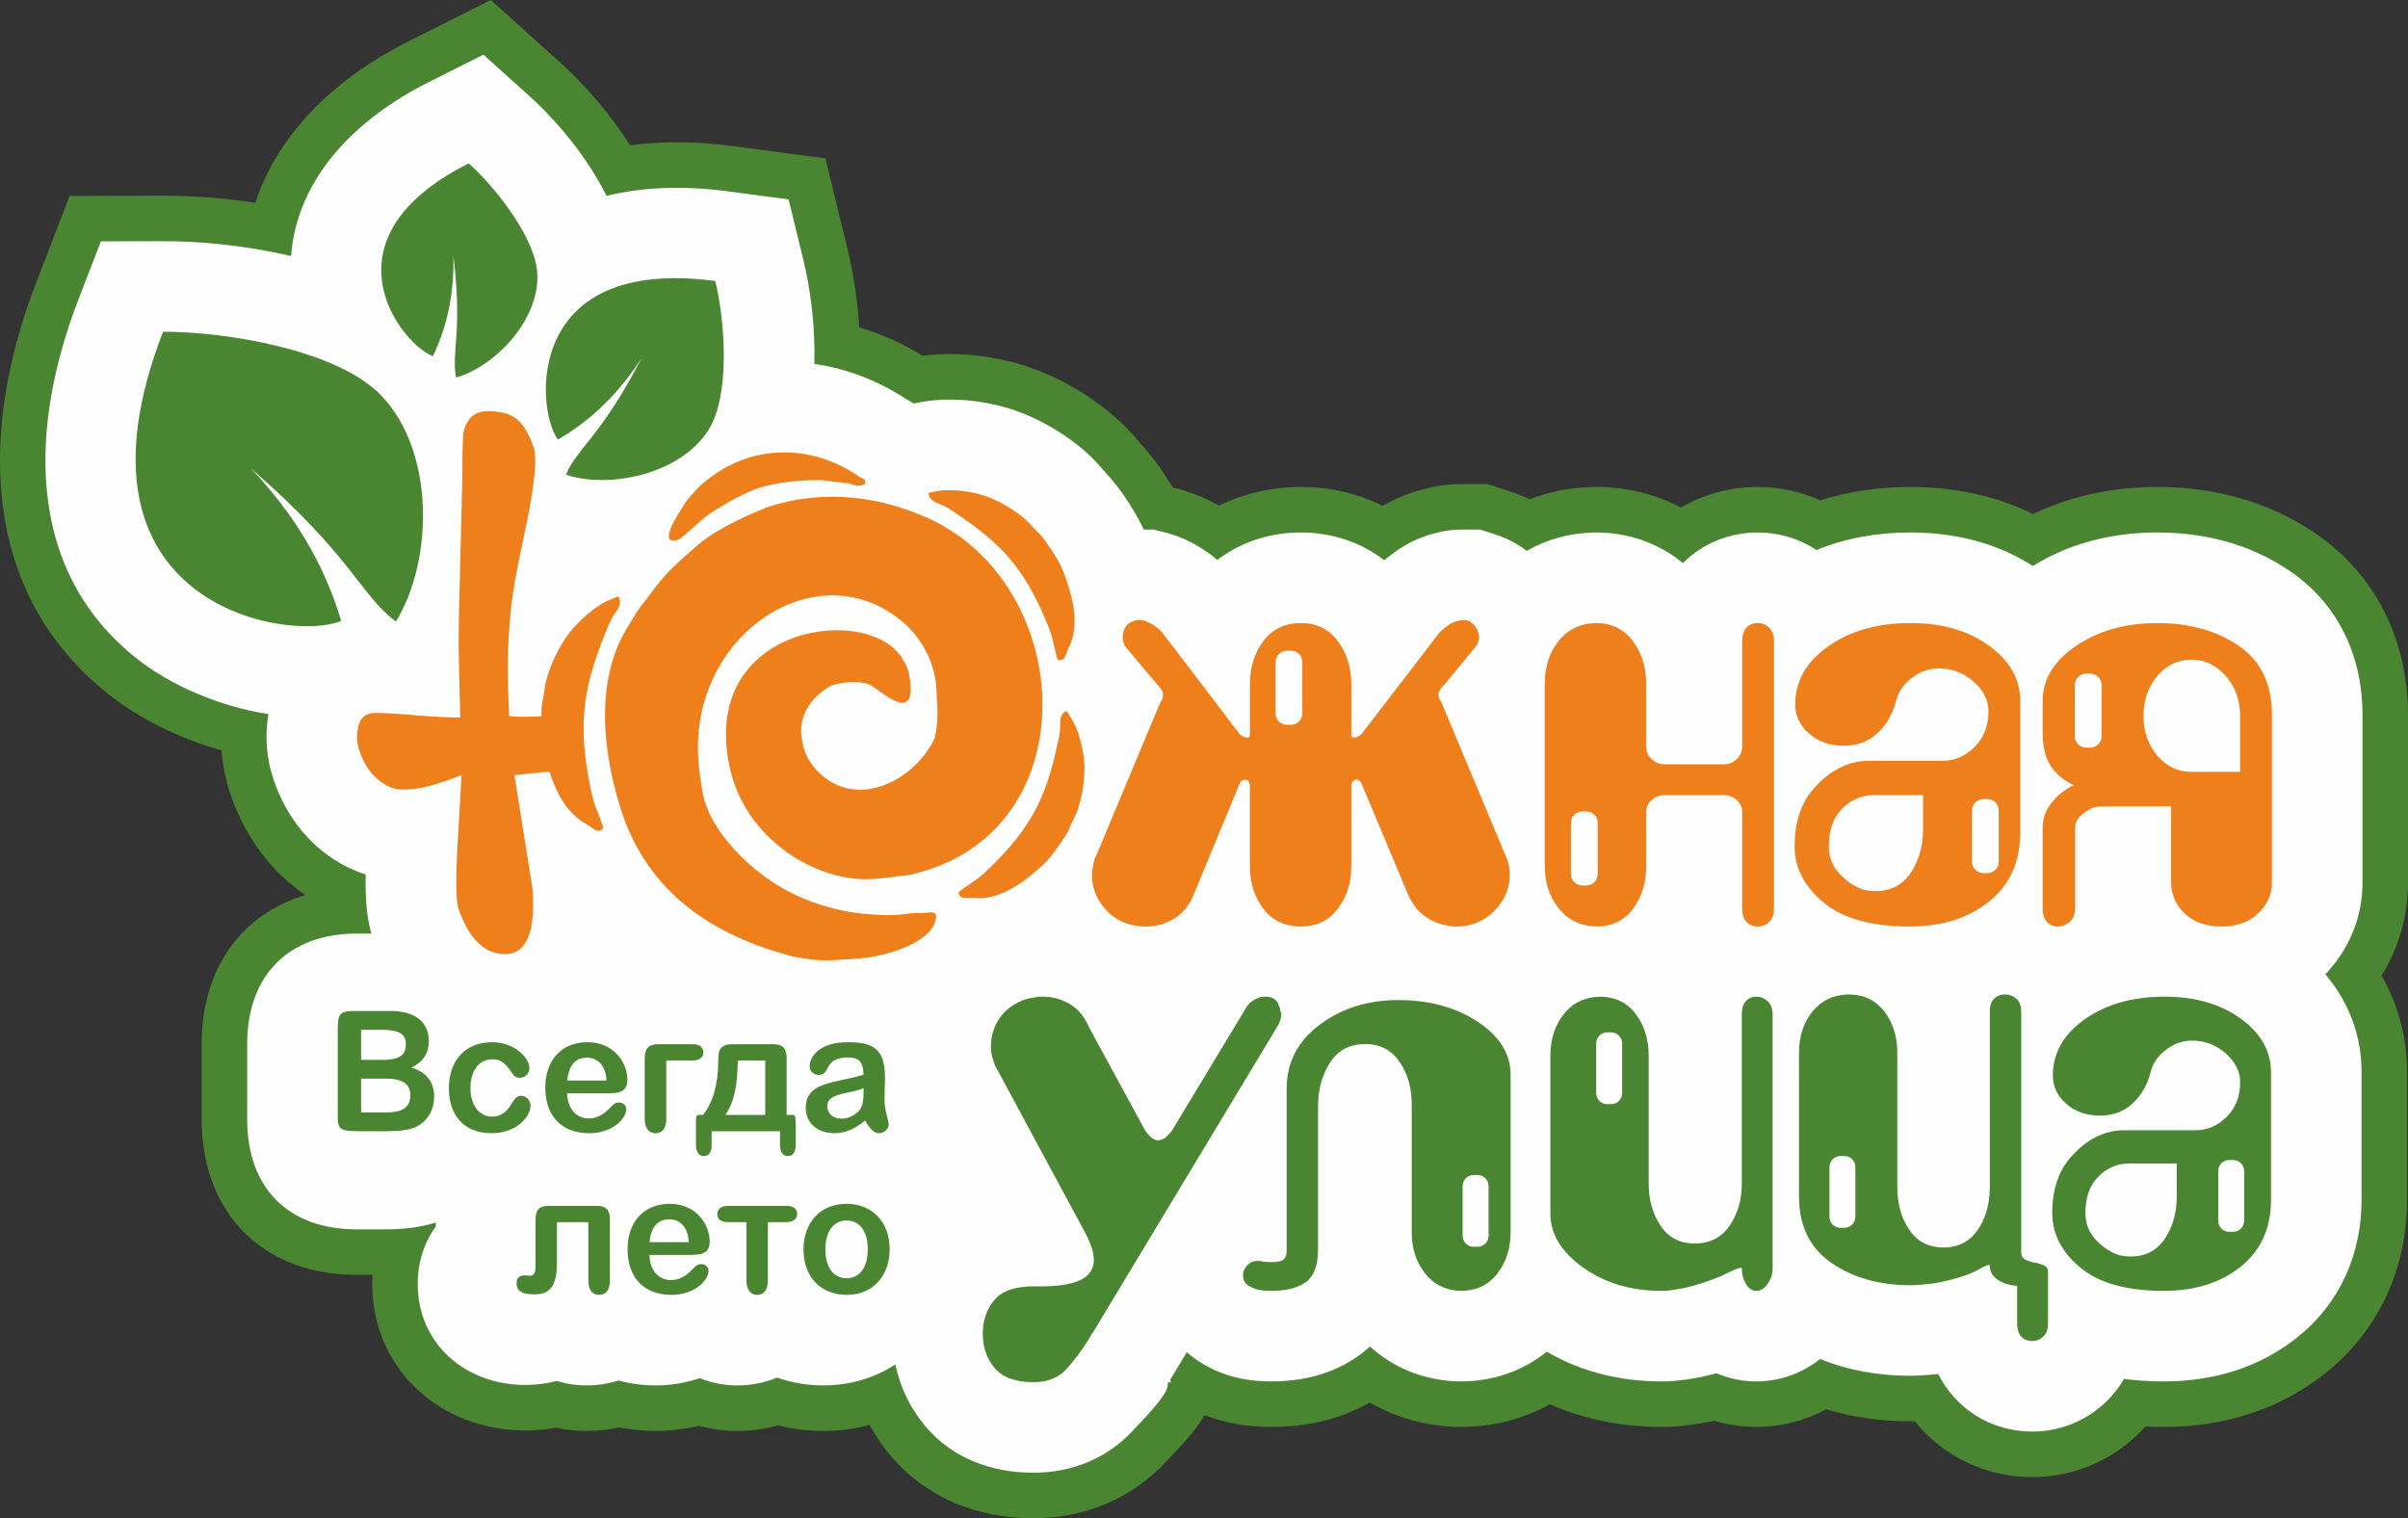 <?xml version="1.0" encoding="UTF-8"?>
<!DOCTYPE svg PUBLIC "-//W3C//DTD SVG 1.1//EN" "http://www.w3.org/Graphics/SVG/1.1/DTD/svg11.dtd">
<!-- Creator: CorelDRAW 2019 (64-Bit) -->
<svg xmlns="http://www.w3.org/2000/svg" xml:space="preserve" width="213.786mm" height="134.79mm" version="1.1" shape-rendering="geometricPrecision" text-rendering="geometricPrecision" image-rendering="optimizeQuality" fill-rule="evenodd" clip-rule="evenodd"
viewBox="0 0 19508.62 12299.98"
 xmlns:xlink="http://www.w3.org/1999/xlink"
 xmlns:xodm="http://www.corel.com/coreldraw/odm/2003">
 <rect x="0" y="0" width="19508.62" height="12299.98" fill="#333333" stroke="none"/>
 <g id="Слой_x0020_1">
  <path fill="#4A8631" d="M7045.09 11544.81c-121.28,31.96 -246.99,47.99 -374.37,47.99 -124.28,0 -247.87,-14.82 -367.96,-45.11 -106.37,30.14 -216.61,45.11 -327.83,45.11 -106.46,0 -212.04,-13.84 -314.18,-41.72 -112.92,27.5 -229.05,41.72 -345.3,41.72 -100.36,0 -200.49,-9.35 -298.84,-28.64 -86.24,19.16 -174.44,28.64 -263.05,28.64 -84.03,0 -167.72,-8.6 -249.7,-26 -82.26,14.97 -165.85,22.11 -249.6,22.11 -681.34,0 -1238.74,-492.12 -1238.74,-1189.27 0,-23.76 0.69,-47.45 2.09,-71.04l-128.62 0c-759.08,0 -1255,-501.66 -1255,-1259.33l0 -613.7c0,-605.81 321.8,-1051.73 840.33,-1203.77 -45.93,-31.43 -90.18,-65.46 -132.57,-101.86 -219.78,-188.68 -376.19,-432.09 -470.98,-704.82 -41.23,-118.61 -66.64,-241.61 -76.09,-365.85 -331.18,-93.11 -656.48,-249.1 -917.35,-456.12 -1058.36,-839.9 -1032.91,-2172.85 -584.64,-3332.8l271.66 -702.94 753.6 -2.03c248.04,-0.67 502.26,19.55 751.54,57.96 189.62,-585.46 677.53,-1025.39 1233.11,-1304.75l673.42 -338.6 559.85 504.68c212.56,191.59 411.12,423.59 568.71,672.16 276.85,-35.96 560.57,-29.46 835.64,7.14l746.99 99.36 178.59 732.11c50.19,205.76 82.29,421.74 95.12,636.81 180.43,54.06 353.3,131.63 514.83,230.04 291.73,-37.51 614.74,4.1 884.29,100.2 296.63,105.75 613.37,306.78 821.7,543.79 86.43,98.31 164.6,185.15 238.13,295.19 28.31,42.37 55.65,84.82 81.62,127.98l13.78 3.33c126.39,30.63 247.45,79.6 360.12,144.24 204.89,-100.94 431.21,-151.7 663.88,-151.7 232.31,0 457.93,51.28 662.03,152.6 103.7,-59.84 215.17,-105.32 331.61,-134.47 99.09,-27.7 201.68,-41.68 304.58,-41.68 4.86,0 9.74,0 14.6,0 4.04,0 8.09,0 12.14,0 4.05,0 8.11,0 12.16,0l174.25 0 165.75 53.75c28.58,9.26 56.92,19.25 84.94,30.1 30.67,11.88 60.81,25.06 90.32,39.47 162,-62.03 333.95,-95.03 509.12,-99.42l13.72 -0.35 13.72 0c243.65,0 479.5,56.15 690.8,166.62 186.86,-109.05 400.87,-166.62 622.01,-166.62 175.61,0 347.67,36.94 505.98,108.13 235.81,-74.52 482.38,-108.13 730.6,-108.13 347.19,0 686.09,67.7 994.28,219.09 312.97,-150.07 654.73,-219.09 1005.69,-219.09 457.78,0 898.54,115.7 1279.13,374.77 497.79,338.85 751.9,875.34 751.9,1471.74l0 1356.44c0,271.76 -74.58,530.5 -213.86,755.58 134.95,236.58 206.28,502.29 206.28,782.71l0 1031.84c0,553.41 -223.89,1055.72 -658.28,1403.66 -376.34,301.45 -832.5,438.31 -1311.31,438.31 -49.94,0 -99.89,-1.16 -149.79,-3.6 -19.37,21.65 -39.54,42.63 -60.46,62.89 -230.57,223.32 -535.47,347.06 -856.49,347.06 -346.83,0 -674.6,-142.09 -907.49,-399.86 -15.44,-17.09 -30.39,-34.6 -44.81,-52.52 -12.49,0.24 -24.99,0.37 -37.49,0.37 -230.93,0 -460.11,-30.76 -680.2,-96.98 -172.72,93.11 -365.84,142.65 -565.64,142.65 -116.05,0 -230.98,-16.77 -341.52,-49.93l-15.58 3.56 -17.87 3.45c-48.25,9.34 -96.7,17.58 -145.33,24.65 -82.1,11.92 -165,18.28 -247.97,18.28 -313.85,0 -620.29,-58.69 -904.36,-183.37 -219.72,121.75 -467.39,183.37 -723.26,183.37l-14.03 0 -14.03 -0.36c-252.47,-6.4 -494.19,-73.53 -707.57,-197.42 -241.98,137.5 -515.06,197.77 -796.19,197.77 -186.83,0 -369.47,-27.26 -543.49,-95.54 -40.35,71.93 -93.42,138.7 -146.78,200.04 -52.43,60.27 -107.71,115.68 -161.53,174.18 -280.15,304.48 -665.89,460.95 -1077.5,460.95 -444.86,0 -863.35,-159.99 -1154.77,-504.23 -66.22,-78.22 -123.78,-162.22 -172.21,-250.95z"/>
  <path fill="#FEFEFE" d="M7253.61 11054.19c-164.85,107.71 -363.7,169.95 -582.88,169.95 -133.99,0 -260.24,-22.38 -375.8,-63.68 -97.15,41.04 -204.93,63.68 -319.99,63.68 -109.89,0 -212.98,-20.93 -306.43,-58.9 -112.98,38.41 -232.8,58.9 -353.05,58.9 -107.43,0 -209.7,-13.82 -305.39,-39.84 -79.93,25.88 -165.97,39.84 -256.49,39.84 -85.73,0 -167.29,-12.68 -243.34,-36.21 -79.22,21.11 -164.71,32.32 -255.97,32.32 -476.2,0 -870.08,-326.31 -870.08,-820.61 0,-175.11 53.97,-334.87 146.42,-464.41l0 -27.33c0,-0.68 0,-1.36 0,-2.04 -0.69,-0.26 -1.38,-0.51 -2.07,-0.78 -131.57,40.86 -269.25,54.85 -406.78,54.85l-232.76 0c-554.65,0 -886.34,-336.32 -886.34,-890.67l0 -613.7c0,-549.78 333.37,-891.96 886.34,-891.96l119.75 0c-41.61,-143.33 -49.4,-315 -46.37,-479.05 -138.64,-43.57 -267.1,-116.99 -380.48,-214.33 -170.31,-146.21 -289.55,-335.08 -362.9,-546.14 -60.56,-174.2 -75.06,-358.24 -44.3,-538.53 -398.48,-61.69 -792.68,-232.55 -1068.18,-451.18 -923.8,-733.12 -857.33,-1908.7 -469.94,-2911.13l180.81 -467.85 501.57 -1.35c308.54,-0.83 677.43,36.04 1039.1,120.07 47.92,-637.15 530.45,-1114.67 1110.18,-1406.15l448.2 -225.36 372.61 335.89c229.88,207.22 468.76,496.26 624.61,808.14 309.8,-75.83 647.53,-81.18 977.97,-37.22l497.17 66.13 118.87 487.26c60.81,249.29 98.06,548.91 89.82,845.94 257.67,36.61 510.96,131.48 742.72,283.98 21.43,11.22 42.13,23.31 62.1,36.24 8.16,-1.62 16.39,-3.13 24.67,-4.52 254.87,-55.97 566.86,-21.15 809.29,65.28 237.21,84.56 502.55,251.02 668.61,439.93 79.69,90.65 137.85,150.9 208.5,256.62 60.02,89.82 110.39,171.67 153.17,264.14l76.75 0 85.18 20.64c100.7,24.4 196.47,64.79 285.04,118.43 52.45,31.77 102.34,67.55 148.91,107.31 191.15,-145.95 425.08,-222.83 676.88,-222.83 251.69,0 484.96,78.17 675.35,225.08 34.85,-29.51 71.34,-57.07 109.06,-82.87 92.88,-63.52 195.36,-109.87 303.71,-136.33 67.71,-19.41 138.39,-29.43 210.12,-29.43 4.86,0 9.74,0 14.6,0 4.04,0 8.09,0 12.14,0 4.05,0 8.11,0 12.16,0l115.97 0 110.32 35.77c22.02,7.15 43.87,14.82 65.46,23.19 72.21,27.97 139.78,66.26 200.74,113.53 161.42,-93.03 345.51,-143.85 541.11,-148.71l9.11 -0.23 9.11 0c264.88,0 509.76,86.09 705.82,248.17 161.1,-161.12 377.64,-248.17 607,-248.17 171.41,0 335.58,49.77 475.81,142.31 238.79,-98.56 496.55,-142.31 760.77,-142.31 353.5,0 694.97,81.11 991.59,271.47 304.42,-188.15 649.69,-271.47 1008.37,-271.47 383.44,0 752.52,93.61 1071.69,310.86 396.11,269.63 590.68,692.12 590.68,1166.98l0 1356.44c0,282.84 -107.4,542.82 -301.12,745.01 185.83,219.09 293.53,489.11 293.53,793.27l0 1031.84c0,441.93 -173.56,838.35 -520.1,1115.93 -310.52,248.73 -686.07,357.37 -1080.83,357.37 -108.24,0 -216.53,-6.18 -323.24,-20.17 -38.64,66.51 -86.58,128.17 -143.5,183.31 -161.83,156.75 -374.7,243.21 -600,243.21 -242.71,0 -471.05,-98.05 -633.94,-278.35 -52.06,-57.62 -94.86,-120.85 -128.52,-188.15 -22.35,2.17 -44.7,4.33 -67.04,6.5 -53.26,5.16 -106.76,7.98 -160.28,7.98 -253.47,0 -499.89,-42.88 -729.25,-136.06 -144.99,115.47 -323.67,181.72 -516.59,181.72 -113.9,0 -222.8,-23.15 -322.36,-65.93 -32.84,8.94 -65.88,17.19 -99.08,24.76l-11.71 2.67 -11.8 2.28c-42.61,8.25 -85.39,15.52 -128.34,21.76 -64.56,9.37 -129.73,14.45 -194.98,14.45 -330.97,0 -647.83,-76.18 -929.64,-240.57 -195.03,157.59 -437.11,240.57 -697.99,240.57l-9.36 0 -9.36 -0.24c-271.82,-6.94 -520.59,-105.36 -716.04,-282.56 -28.62,26.53 -59.34,51.63 -92.25,75.16 -207.45,148.33 -452.69,207.64 -704.8,207.64 -146.04,0 -289.45,-20.29 -425.15,-76.66 -96.19,-39.95 -184.55,-92.36 -261.55,-159.94l-135.38 224.64c19.18,37.34 -7.56,10.75 -14.71,21.44l-5.93 11.49c20.55,75.06 -223.81,315.29 -280.37,376.76 -210.05,228.29 -497.53,341.91 -806.2,341.91 -335.24,0 -652.43,-112.75 -873.39,-373.76 -125.06,-147.73 -206.81,-319.29 -245.08,-503.37z"/>
  <path fill="#EF7F1A" d="M10539.27 7506.23c-129.66,0 -230.94,-47.89 -303.87,-143.66 -72.95,-95.76 -109.41,-211.15 -109.41,-346.17l0 -645.27c0,-21.97 -4.85,-36.89 -14.59,-44.74 -9.71,-7.86 -21.07,-10.2 -34.03,-7.07 -6.49,0 -12.97,2.36 -19.45,7.07 -6.48,4.71 -11.36,11.78 -14.58,21.2l-374.39 904.3c-35.66,84.77 -86.72,147.58 -153.18,188.39 -66.44,40.83 -136.94,62.81 -211.52,65.95 -3.22,0 -7.27,0 -12.14,0 -4.87,0 -8.92,0 -12.16,0 -32.41,0 -64.02,-3.14 -94.81,-9.42 -30.8,-6.29 -60.77,-15.7 -89.94,-28.26 -71.32,-31.4 -130.48,-81.64 -177.48,-150.72 -47.02,-69.08 -70.5,-144.44 -70.5,-226.07 0,-12.57 0.81,-25.91 2.42,-40.04 1.63,-14.14 4.05,-27.47 7.31,-40.03 0,-12.56 2.43,-25.91 7.29,-40.02 4.85,-14.14 10.53,-27.49 17.03,-40.04l520.24 -1243.41c3.24,-6.28 6.48,-11 9.72,-14.14 3.26,-3.13 4.86,-7.85 4.86,-14.14 3.24,-3.13 4.87,-7.05 4.87,-11.76 0,-4.72 0,-8.64 0,-11.77 3.24,-15.7 0,-31.41 -9.74,-47.1 -9.72,-15.7 -22.69,-31.41 -38.89,-47.1l-233.39 -277.89c-12.97,-12.56 -23.5,-27.47 -31.61,-44.74 -8.1,-17.27 -12.14,-36.89 -12.14,-58.88 0,-6.29 0.79,-12.55 2.43,-18.83 1.61,-6.29 2.42,-12.57 2.42,-18.83 3.26,-12.57 8.92,-25.91 17.03,-40.04 8.1,-14.14 18.63,-25.91 31.6,-35.32 12.96,-6.29 25.13,-11.77 36.46,-16.49 11.34,-4.71 23.52,-7.06 36.46,-7.06 6.5,0 12.15,0 17.03,0 4.86,0 10.53,0 17.01,0 25.94,6.29 51.87,17.27 77.81,32.97 25.93,15.7 48.61,32.97 68.06,51.81 0,0 0.8,0.78 2.45,2.35 1.61,1.59 4.03,3.93 7.27,7.07l632.11 828.95c3.22,3.13 5.67,4.71 7.29,4.71 1.61,0 2.43,1.57 2.43,4.71 19.45,12.57 36.46,18.83 51.05,18.83 14.6,0 21.88,-6.27 21.88,-18.83l0 -409.77c0,-138.16 36.46,-255.9 109.41,-353.24 72.93,-97.33 174.21,-146 303.87,-146 126.42,0 226.11,48.67 299.04,146 72.93,97.34 109.4,215.08 109.4,353.24l0 409.77c0,12.57 7.29,18.83 21.89,18.83 14.56,0 31.59,-6.27 51.06,-18.83 0,-3.14 0.79,-4.71 2.42,-4.71 1.62,0 4.04,-1.58 7.29,-4.71l636.96 -828.95c19.45,-18.83 42.94,-37.68 70.5,-56.51 27.55,-18.85 55.9,-29.84 85.08,-32.97 3.24,-3.15 8.1,-4.72 14.58,-4.72 6.5,0 11.34,0 14.6,0 3.24,0 7.27,0 12.14,0 4.88,0 8.92,0 12.16,0 9.71,3.15 18.63,6.29 26.74,9.42 8.1,3.15 15.39,7.85 21.89,14.14 19.45,15.7 33.23,32.97 41.34,51.81 8.09,18.83 13.77,37.67 16.99,56.52 0,21.97 -4.85,42.39 -14.56,61.22 -9.74,18.84 -21.1,34.54 -34.05,47.1l-228.53 277.89c-9.73,9.42 -18.63,18.83 -26.74,28.25 -8.1,9.43 -13.77,18.84 -17.03,28.26 -3.24,6.28 -5.68,11 -7.3,14.14 -1.62,3.13 -2.43,7.85 -2.43,14.14 0,3.13 0.81,7.83 2.43,14.12 1.62,6.29 2.45,10.99 2.45,14.14 3.22,6.29 6.46,11.77 9.72,16.49 3.24,4.7 6.47,10.2 9.71,16.48l520.27 1243.41c12.97,25.12 21.87,51.03 26.74,77.71 4.86,26.69 7.29,52.59 7.29,77.71 0,84.78 -24.3,161.71 -72.93,230.79 -48.61,69.08 -108.58,119.32 -179.91,150.72 -25.93,12.56 -54.29,21.97 -85.08,28.26 -30.79,6.28 -62.4,9.42 -94.8,9.42 -6.49,0 -13.78,0 -21.89,0 -8.1,0 -17.02,-1.57 -26.76,-4.72 -68.06,-6.27 -132.88,-29.82 -194.49,-70.65 -61.58,-40.82 -110.2,-100.48 -145.86,-178.97l-379.26 -904.3c-3.25,-9.42 -8.92,-16.49 -17.02,-21.2 -8.1,-4.71 -15.39,-8.64 -21.87,-11.77 -9.74,0 -19.46,4.7 -29.18,14.14 -9.72,9.42 -14.58,23.53 -14.58,42.38l0 645.27c0,135.02 -36.47,250.41 -109.4,346.17 -72.93,95.77 -172.61,143.66 -299.04,143.66zm2279.35 -932.39l33.58 0c50.34,0 91.53,41.16 91.53,91.53l0 416.94c0,50.36 -41.18,91.56 -91.53,91.56l-33.58 0c-50.36,0 -91.54,-41.2 -91.54,-91.56l0 -416.94c0,-50.36 41.17,-91.53 91.54,-91.53zm3249.18 -100.01l33.6 0c50.34,0 91.52,41.16 91.52,91.55l0 416.93c0,50.37 -41.18,91.55 -91.52,91.55l-33.6 0c-50.35,0 -91.52,-41.18 -91.52,-91.55l0 -416.93c0,-50.38 41.16,-91.55 91.52,-91.55zm833.14 -1016.71l33.59 0c50.34,0 91.52,41.16 91.52,91.53l0 416.94c0,50.37 -41.18,91.55 -91.52,91.55l-33.59 0c-50.36,0 -91.53,-41.18 -91.53,-91.55l0 -416.94c0,-50.36 41.16,-91.53 91.53,-91.53zm-6475.25 -185.19l33.58 0c50.34,0 91.54,41.17 91.54,91.53l0 416.94c0,50.36 -41.19,91.56 -91.54,91.56l-33.58 0c-50.36,0 -91.54,-41.2 -91.54,-91.56l0 -416.94c0,-50.35 41.17,-91.53 91.54,-91.53zm3056.82 1169.86c-38.89,0 -72.92,13.33 -102.1,40.02 -29.16,26.69 -43.75,60.45 -43.75,101.26l0 433.32c0,135.02 -35.66,250.41 -106.98,346.17 -71.32,95.77 -170.18,143.66 -296.6,143.66 -126.42,-3.14 -227.72,-51.81 -303.89,-146 -76.18,-94.2 -114.27,-208.81 -114.27,-343.82l0 -1474.19c0,-138.16 37.27,-254.34 111.84,-348.54 74.54,-94.19 175.02,-142.87 301.45,-146 126.42,0 226.09,47.88 299.04,143.66 72.93,95.76 109.4,212.73 109.4,350.89l0 503.96c0,40.81 14.58,75.35 43.75,103.62 29.18,28.25 63.21,42.39 102.1,42.39l486.22 0c38.91,0 72.95,-14.14 102.12,-42.39 29.16,-28.27 43.75,-62.81 43.75,-103.62l0 -847.79c0,-50.23 11.35,-87.93 34.05,-113.04 22.68,-25.12 53.48,-37.68 92.38,-37.68 35.65,0 66.45,12.56 92.39,37.68 25.93,25.11 38.88,62.81 38.88,113.04l0 2161.84c0,47.09 -12.96,83.2 -38.88,108.33 -25.94,25.12 -56.74,37.68 -92.39,37.68 -38.9,0 -69.71,-12.56 -92.38,-37.68 -22.69,-25.12 -34.05,-61.24 -34.05,-108.33l0 -777.15c0,-40.82 -14.58,-74.57 -43.75,-101.26 -29.17,-26.69 -63.21,-40.02 -102.12,-40.02l-486.22 0zm1061.57 -734.73c0,-188.4 89.14,-345.39 267.42,-470.99 178.28,-125.61 400.32,-188.4 666.12,-188.4 256.07,0 468.38,61.23 636.95,183.68 168.56,122.47 252.84,271.61 252.84,447.45l0 1064.42c0,238.65 -84.28,425.47 -252.84,560.48 -168.56,135.03 -382.49,202.54 -641.79,202.54 -311.18,0 -544.58,-65.16 -700.18,-195.46 -155.59,-130.31 -233.38,-281.82 -233.38,-454.51 0,-194.68 51.85,-350.89 155.59,-468.64 103.73,-117.73 218.79,-189.17 345.23,-214.28 16.21,-3.14 31.59,-5.49 46.19,-7.05 14.58,-1.59 29.96,-2.37 46.17,-2.37l602.92 0c100.49,0 188.01,-37.67 262.55,-113.04 74.55,-75.36 111.84,-171.13 111.84,-287.29 0,-91.06 -40.53,-171.93 -121.56,-242.57 -81.05,-70.65 -173.43,-105.97 -277.14,-105.97 -3.25,0 -6.49,0 -9.73,0 -3.24,0 -6.48,0 -9.73,0 -74.54,3.14 -144.25,30.61 -209.07,82.41 -64.83,51.81 -105.35,112.27 -121.57,181.35 -25.93,103.62 -75.35,189.96 -148.3,259.04 -72.93,69.08 -164.49,103.62 -274.72,103.62 -113.45,0 -207.45,-32.97 -282.02,-98.91 -74.54,-65.93 -111.81,-144.43 -111.81,-235.49zm1035.65 734.73l-398.69 0c-97.26,0 -182.34,36.11 -255.27,108.32 -72.93,72.23 -109.41,174.28 -109.41,306.14 0,87.92 29.99,163.28 89.97,226.09 59.95,62.79 125.61,105.19 196.91,127.15 16.22,3.16 30.8,5.5 43.76,7.07 12.96,1.57 25.94,2.35 38.9,2.35 0,0 0.79,0 2.44,0 1.62,0 2.43,0 2.43,0 0,0 0.81,0 2.43,0 1.61,0 2.43,0 2.43,0 123.18,0 218,-49.45 284.45,-148.36 66.45,-98.9 99.67,-215.87 99.67,-350.9l0 -277.87zm1897.85 -1394.13c259.31,0 478.93,61.23 658.84,183.68 179.91,122.47 269.85,309.28 269.85,560.49l0 1356.44c0,97.35 -37.29,181.33 -111.84,251.99 -74.54,70.65 -173.42,105.97 -296.6,105.97 -126.4,0 -226.09,-35.32 -299.02,-105.97 -72.93,-70.66 -109.4,-154.64 -109.4,-251.99l0 -617 -564.02 0c-9.73,0 -21.09,1.56 -34.05,4.72 -12.96,3.13 -25.93,6.27 -38.89,9.42 -35.64,15.7 -68.07,37.67 -97.25,65.94 -29.18,28.26 -43.75,59.64 -43.75,94.2l0 654.68c0,47.09 -14.6,83.2 -43.76,108.33 -29.19,25.12 -61.6,37.68 -97.24,37.68 -35.66,0 -64.85,-12.56 -87.53,-37.68 -22.7,-25.12 -34.05,-61.24 -34.05,-108.33l0 -654.68c0,-72.23 21.87,-136.59 65.64,-193.11 43.76,-56.53 91.58,-98.92 143.45,-127.17 6.48,-6.29 13.77,-10.99 21.87,-14.14 8.1,-3.14 15.39,-6.27 21.88,-9.43 -81.04,-37.67 -143.44,-89.47 -187.21,-155.4 -43.76,-65.93 -65.64,-155.43 -65.64,-268.47l0 -259.04c0,-175.84 90.77,-324.98 272.3,-447.45 181.51,-122.45 400.32,-183.68 656.4,-183.68zm277.14 296.73c-110.2,0 -202.59,43.96 -277.14,131.88 -74.55,87.91 -111.84,196.25 -111.84,324.98 0,125.61 37.29,232.36 111.84,320.27 74.54,87.93 166.94,131.87 277.14,131.87l393.86 0 0 -452.14c0,-128.73 -38.91,-237.07 -116.69,-324.98 -77.79,-87.92 -170.19,-131.88 -277.16,-131.88z"/>
  <g id="_1740333816160">
   <path fill="#EF7F1A" d="M4885.45 6714.36c-0.45,-35.84 -0.19,-16.14 -7.85,-39.87l-43.97 -117.24c-22.46,-51.24 -36.37,-110.1 -47.77,-164.56 -119.53,-571.2 -45.87,-872.17 148.62,-1337.75 21.67,-51.92 43.97,-77.01 70.16,-119.51 12.49,-20.25 21.21,-48.15 17.22,-72.85 -8.08,-49.91 -25.13,-23.59 -67.24,-8.57 -123.05,43.87 -277.25,184.71 -354.32,289.52 -84.05,114.21 -171.28,304.13 -188.27,436.97 -17.42,136.27 -26.41,86.42 -25.59,256.16 0.5,106.02 1.47,174.49 24.16,266.67 52.51,213.29 134.05,462.02 342.6,574.53l44.42 30.43c0.1,0.07 21.76,13.8 22.38,14.1 12.44,6.24 20.71,20.82 65.44,-8.03z"/>
   <path fill="#EF7F1A" d="M7011.5 3917.52c-11.17,-47.39 6.8,-21.58 -44.99,-51.76 -387.21,-271.7 -884.55,-277.94 -1266.61,46.01 -20.37,17.28 -22.25,17.42 -41.51,38.21 -90.4,97.56 -78.67,78.37 -135.96,171.1 -27.34,44.27 -190.86,287.58 -41.34,256.11 56.3,-11.81 193.52,-181.45 335.98,-257.32 137.66,-87.36 233.19,-129.36 305.85,-158.73 175.33,-60.13 377.76,-71.93 527.99,-71.8l227.56 26.76c34.48,12.52 85.2,34.6 133.02,1.42z"/>
   <path fill="#EF7F1A" d="M6207.38 4111.93l-162.13 69.2c-150.75,73.66 -285.93,141.41 -404.89,245.38 -250.14,218.75 -249.55,222.85 -465.26,508.46 -21.9,29.01 -60.47,98.55 -83.92,134.95 -225.46,350.14 -253.31,874.94 -64.33,1476.25 201.77,642.05 681.02,1001.89 1341.81,1187.72 65.99,23.87 260.44,51.69 347.56,46.57 101.25,-5.98 238.06,-11.04 335.75,-26.13 100.59,-15.53 421.64,-88.16 512.33,-256.88 67.92,-155.19 -55.7,-90.9 -111.42,-100.39 -125.71,-3.53 -148.01,34.46 -444.07,7.09 -262.95,-24.28 -533.05,-113.39 -756.93,-262.78 -241.94,-161.45 -517.01,-444.69 -562.92,-738.09 -13.58,-86.83 -24.27,-147.89 -31.1,-243.86 -73.09,-1026.41 974.25,-1708.06 1661.54,-1115.97 123.99,106.83 266.81,308.28 268.6,577.7 11.61,164.9 10.36,237.78 -14.43,355.6 -146.83,329.72 -614.82,589.64 -934.34,287.05 -76.95,-77.48 -129.34,-156.17 -143.72,-287.16 -33.98,-198.89 107.74,-351.94 234.47,-418.71 68.68,-34.74 247.91,-43.05 309.48,-13.79 80.5,38.23 281.32,237.03 329.8,105.82 19.56,-52.99 5.37,-219.67 -45.37,-291.14 -239.28,-479.25 -1647.44,-317.55 -1417.18,833.54 121.45,621.73 729.43,956.77 1155.29,929.18 113.9,-7.37 213.49,-22.59 312.07,-34.59 1459.55,-328.18 1352.78,-2355.38 132.39,-2894.46 -342.14,-151.13 -797.43,-247.06 -1299.09,-80.56z"/>
   <path fill="#EF7F1A" d="M8573.86 5348.69c-17.89,-27.22 -8.06,-12.26 -14.35,-34l-26.5 -110.67c-9.15,-49.99 -28.6,-101.4 -47.71,-148.21 -200.41,-490.91 -408.91,-680.05 -792.08,-931.69 -42.72,-28.06 -72.26,-35.61 -113.6,-54.28 -19.71,-8.91 -40.46,-25.48 -50.01,-46.12 -19.3,-41.68 6.94,-30.52 46.27,-40.64 114.95,-29.58 302.69,-1.96 414,37.74 121.37,43.24 283.61,141.87 363.94,233.25 82.42,93.75 63.84,51.64 149.52,179.86 53.53,80.1 87.61,132.14 117.4,213.1 68.91,187.32 133.98,416.1 34.16,606.9l-17.99 45.52c-0.05,0.11 -9.39,21.46 -9.68,22 -6.2,11.02 -5.01,26.23 -53.36,27.25z"/>
   <path fill="#EF7F1A" d="M7764.67 7234.22c18.77,-26.64 8.46,-12 26.37,-25.82l93.22 -65.23c43.14,-26.83 83.84,-63.78 120.38,-98.71 383.18,-366.44 482.69,-629.79 576.35,-1078.63 10.44,-50.05 6.63,-80.3 8.85,-125.62 1.06,-21.62 8.87,-47 24.57,-63.45 31.69,-33.23 30.94,-4.74 54.76,28.18 69.64,96.14 112.76,280.99 116.62,399.14 4.25,128.79 -28.02,315.95 -83.59,424.19 -57.01,111.06 -24.64,78.34 -112.51,205.06 -54.89,79.18 -90.81,129.97 -155.19,187.36 -148.98,132.78 -337.94,277.19 -551.99,254.21l-48.93 -0.07c-0.11,0 -23.41,-0.86 -24.01,-0.94 -12.53,-1.73 -26.24,4.95 -44.91,-39.68z"/>
  </g>
  <path fill="#EF7F1A" d="M4654.43 6227.9l-486.85 51.9c48.94,307.14 97.89,614.31 146.84,921.46 24.85,352.22 -49.47,528.32 -222.94,528.32 -166.26,0 -292.11,-122.86 -377.54,-368.58 -19.91,-57.35 -22.63,-221.19 -8.16,-491.45 11.16,-196.59 22.35,-393.16 33.53,-589.74 -95.61,36.84 -180.53,65.52 -254.71,86 -74.22,20.47 -149.24,30.72 -225.13,30.72 -68.66,0 -135.23,-27.66 -199.63,-82.93 -64.39,-55.3 -113.66,-132.08 -147.83,-230.37 -22.78,-65.53 -25.49,-133.11 -8.11,-202.74 17.35,-69.63 63.98,-104.43 139.89,-104.43 68.64,0 175.6,6.14 320.82,18.43 145.25,12.31 266.63,18.43 364.19,18.43 -5.46,-192.49 -9.85,-387.03 -13.11,-583.59 -1.78,-77.84 8.29,-532.42 30.13,-1363.8 -0.34,-208.86 2.87,-329.68 9.53,-362.42 25.19,-114.71 90.19,-172.03 195,-172.03 104.83,0 183.65,21.48 236.56,64.51 52.91,43 98.55,119.78 136.99,230.36 31.32,90.09 3.99,333.78 -81.99,731.04 -56.33,253.91 -91.56,456.63 -105.74,608.17 -14.18,151.53 -21.45,291.79 -21.76,420.81 -0.34,129 3.43,267.23 11.29,414.64 26.74,4.08 50.06,6.18 69.95,6.18 19.87,0 40.66,0 62.33,0 83.14,0 150.74,-3.09 202.77,-9.23 35.73,-4.21 73.79,-8.92 114.27,-14.06l79.44 444.41z"/>
  <path fill="#4A8631" fill-rule="nonzero" d="M2764.2 5030.36c-144.18,-483.73 -394.52,-878.95 -730.67,-1234.64 814.53,704.25 887.3,1026.36 1173.69,1239.71 297.24,-478.73 326.3,-1368.46 -120.7,-1833.21 -351.45,-365.51 -1252.91,-515.88 -1765.59,-514.5 -859.46,2223.95 1022.77,2520.4 1443.28,2342.64z"/>
  <path fill="#4A8631" fill-rule="nonzero" d="M3507.53 2884.9c125.74,-262.79 171.77,-528.88 165.8,-811.31 75.55,616.96 -18.11,782.94 21.72,985.21 312.6,-89.54 669.72,-458.81 658.59,-830.87 -8.71,-292.58 -336.02,-706.34 -555.83,-904.48 -1229.19,618.03 -539,1474.47 -290.28,1561.45z"/>
  <path fill="#4A8631" fill-rule="nonzero" d="M4519.55 3561.53c287.07,-166.87 501.17,-388.03 676.75,-657.97 -324.66,629.8 -519.4,726.06 -611.65,942.21 351.97,116.32 925.39,-2.35 1153.6,-360.04 179.5,-281.26 136.59,-881.23 56.62,-1209.04 -1554.68,-206.81 -1453.86,1043.22 -1275.33,1284.84z"/>
  <path fill="#4A8631" d="M8268.39 8111.27c18.86,-9.13 38.5,-15.97 58.91,-20.54 20.43,-4.55 41.63,-8.37 63.64,-11.41 9.43,-3.05 19.64,-4.56 30.62,-4.56 11.01,0 21.23,0 30.64,0 75.43,0 146.9,19.78 214.45,59.34 67.55,39.57 120.18,103.5 157.9,191.76l457.19 840.09c15.72,21.3 31.43,38.04 47.15,50.23 15.7,12.17 31.42,19.78 47.12,22.83 9.43,0 18.85,-1.53 28.27,-4.57 9.44,-3.05 20.43,-7.62 33.01,-13.7 9.43,-9.13 18.85,-18.26 28.27,-27.4 9.44,-9.13 18.87,-19.78 28.3,-31.96l603.29 -999.88c12.57,-21.3 31.43,-40.32 56.56,-57.06 25.14,-16.74 51.85,-26.63 80.13,-29.68 3.14,0 6.29,0 9.42,0 3.15,0 6.28,0 9.44,0 12.56,0 23.56,0.76 32.99,2.27 9.43,1.53 18.84,5.33 28.28,11.42 18.84,9.14 33,24.36 42.42,45.65 9.41,21.32 15.7,42.62 18.83,63.92 3.17,3.05 4.73,6.09 4.73,9.13 0,3.04 0,6.08 0,9.14 0,15.21 -2.36,30.42 -7.07,45.65 -4.72,15.21 -10.21,28.91 -16.49,41.08l-1494.12 2479.14c-6.29,9.14 -13.37,19.78 -21.21,31.97 -7.87,12.17 -14.93,24.35 -21.22,36.53 -56.57,91.31 -117.05,171.97 -181.48,241.98 -64.41,70.01 -153.17,105 -266.29,105 -144.54,0 -249.01,-38.03 -313.43,-114.13 -64.42,-76.1 -96.63,-168.94 -96.63,-278.5 0,-109.58 32.2,-201.66 96.63,-276.22 64.42,-74.57 176.75,-110.34 336.99,-107.3 6.3,0 13.37,0 21.22,0 7.86,0 13.35,0 16.5,0 141.41,0 247.45,-16.74 318.15,-50.23 70.68,-33.47 107.61,-86.75 110.76,-159.79 0,-33.48 -7.07,-70.77 -21.21,-111.87 -14.14,-41.08 -35.35,-87.49 -63.63,-139.25l-716.43 -1328.6c-9.43,-24.34 -17.28,-49.45 -23.56,-75.32 -6.28,-25.89 -9.43,-52.52 -9.43,-79.91 0,-12.17 0.78,-23.59 2.36,-34.25 1.56,-10.64 2.35,-20.54 2.35,-29.67 9.43,-60.88 33.01,-117.95 70.68,-171.22 37.71,-53.26 92.7,-96.64 164.98,-130.13zm9791.55 1286.68l32.59 0c48.82,0 88.71,39.9 88.71,88.73l0 404.17c0,48.83 -39.89,88.75 -88.71,88.75l-32.59 0c-48.8,0 -88.71,-39.92 -88.71,-88.75l0 -404.17c0,-48.84 39.9,-88.73 88.71,-88.73zm-3149.66 -32.3l32.6 0c48.81,0 88.71,39.91 88.71,88.73l0 404.19c0,48.81 -39.9,88.73 -88.71,88.73l-32.6 0c-48.79,0 -88.7,-39.92 -88.7,-88.73l0 -404.19c0,-48.82 39.9,-88.73 88.7,-88.73zm-1889.8 -1001.74l32.59 0c48.82,0 88.73,39.9 88.73,88.73l0 404.17c0,48.84 -39.9,88.75 -88.73,88.75l-32.59 0c-48.8,0 -88.69,-39.91 -88.69,-88.75l0 -404.17c0,-48.83 39.89,-88.73 88.69,-88.73zm-1082.14 1155.36l32.59 0c48.81,0 88.71,39.9 88.71,88.73l0 404.18c0,48.83 -39.9,88.74 -88.71,88.74l-32.59 0c-48.8,0 -88.71,-39.91 -88.71,-88.74l0 -404.18c0,-48.83 39.9,-88.73 88.71,-88.73zm-609.45 -1417.12c251.37,0 465.83,58.6 643.37,175.78 177.52,117.19 266.29,260.99 266.29,431.46l0 1273.8c0,130.89 -36.15,242.74 -108.4,335.58 -72.27,92.83 -171.26,139.25 -296.96,139.25 -119.4,-3.05 -215.22,-50.23 -287.49,-141.54 -72.28,-91.31 -108.42,-202.4 -108.42,-333.29l0 -1036.41c0,-133.91 -33.01,-248.81 -98.98,-344.69 -65.99,-95.88 -158.67,-143.82 -278.08,-143.82 -122.54,0 -216.02,47.94 -280.45,143.82 -64.4,95.88 -98.2,210.78 -101.33,344.69l0 1173.39c0,130.88 -32.99,219.9 -98.98,267.08 -65.99,47.19 -158.69,70.78 -278.08,70.78 -62.85,0 -110.77,-6.84 -143.76,-20.55 -33,-13.7 -55.76,-28.15 -68.33,-43.38 -9.44,-15.21 -14.94,-28.91 -16.51,-41.08 -1.56,-12.17 -2.36,-21.32 -2.36,-27.39 0,-6.09 0.8,-12.93 2.36,-20.54 1.57,-7.62 5.51,-15.99 11.79,-25.11 6.28,-15.22 18.07,-29.68 35.35,-43.37 17.28,-13.7 36.92,-20.54 58.91,-20.54 15.72,0 26.71,0 33.01,0 6.28,0 10.98,1.51 14.12,4.55 0,0 0.8,0 2.35,0 1.58,0 2.36,0 2.36,0 3.15,0 10.22,0.76 21.21,2.29 11,1.52 27.5,2.28 49.5,2.28 50.27,0 83.28,-7.61 98.98,-22.82 15.7,-15.23 23.56,-36.53 23.56,-63.93l0 -1319.47c0,-210.01 88.76,-381.99 266.29,-515.91 177.54,-133.92 390.44,-200.89 638.67,-200.89zm1632.32 -27.39c122.55,0 219.17,46.41 289.87,139.25 70.7,92.82 106.05,206.21 106.05,340.14l0 1036.41c0,130.88 32.22,244.26 96.63,340.14 64.42,95.88 156.32,143.82 275.72,143.82 122.54,0 216.81,-47.94 282.8,-143.82 65.98,-95.88 98.98,-209.26 98.98,-340.14l0 -1369.7c0,-48.7 10.99,-85.22 32.99,-109.59 21.99,-24.34 50.27,-36.51 84.84,-36.51 34.57,0 65.19,12.17 91.9,36.51 26.71,24.36 40.08,60.88 40.08,109.59l0 2054.54c0,45.65 -13.37,87.49 -40.08,125.56 -26.71,38.03 -57.33,57.07 -91.9,57.07 -34.57,0 -62.85,-19.04 -84.84,-57.07 -22,-38.06 -32.99,-79.9 -32.99,-125.56 0,-6.1 -9.44,-6.1 -28.28,0 -18.87,6.09 -40.84,15.21 -65.99,27.39 -12.57,6.09 -25.14,12.17 -37.71,18.27 -12.56,6.09 -25.12,12.17 -37.71,18.26 -43.98,18.27 -91.11,35.77 -141.38,52.51 -50.28,16.74 -102.12,31.2 -155.54,43.37 -31.43,6.09 -62.85,11.42 -94.26,15.99 -31.43,4.55 -61.28,6.84 -89.56,6.84 -248.24,0 -461.13,-63.93 -638.64,-191.77 -177.54,-127.84 -264.75,-275.46 -261.6,-442.86l0 -1269.25c0,-133.92 36.15,-246.54 108.42,-337.85 72.27,-91.33 169.67,-138.49 292.21,-141.54zm2513.73 2337.6c-248.24,0 -460.34,-60.11 -636.28,-180.34 -175.97,-120.23 -263.97,-300.57 -263.97,-541.03l0 -1159.66c0,-133.92 36.15,-245.79 108.43,-335.58 72.26,-89.78 169.67,-136.2 292.2,-139.25 122.54,0 219.17,45.65 289.89,136.98 70.69,91.31 106.04,203.93 106.04,337.86l0 1086.62c0,133.92 32.21,248.82 96.62,344.7 64.42,95.88 156.33,143.81 275.71,143.81 122.54,0 216.03,-47.94 280.44,-143.81 64.42,-95.88 96.63,-210.78 96.63,-344.7l0 -1419.93c0,-48.69 11.79,-84.46 35.35,-107.3 23.56,-22.82 52.63,-34.24 87.19,-34.24 34.58,0 65.21,11.42 91.92,34.24 26.71,22.83 40.06,58.6 40.06,107.3l0 1944.97c0,30.44 11,50.98 33.01,61.64 21.98,10.64 47.12,19.02 75.4,25.11 0,0 0.78,0 2.35,0 1.59,0 3.93,0 7.08,0 25.14,6.09 47.92,13.69 68.34,22.83 20.43,9.13 30.63,25.87 30.63,50.21l0 424.61c0,42.61 -12.57,76.1 -37.7,100.45 -25.14,24.34 -55,36.53 -89.56,36.53 -37.71,0 -67.55,-12.19 -89.56,-36.53 -21.99,-24.36 -33,-59.36 -33,-105.01l0 -305.9c-59.7,-3.04 -111.54,-19.03 -155.53,-47.94 -43.99,-28.93 -65.99,-67.73 -65.99,-116.42 0,-6.1 -8.64,-6.1 -25.93,0 -17.28,6.09 -38.48,16.73 -63.62,31.95 -43.98,24.35 -98.98,46.42 -164.98,66.2 -65.97,19.78 -135.11,35.76 -207.38,47.94 -31.4,3.05 -62.82,6.09 -94.25,9.13 -31.42,3.05 -61.28,4.57 -89.56,4.57zm1156.3 -1698.42c0,-182.62 86.41,-334.81 259.22,-456.56 172.82,-121.75 388.05,-182.62 645.73,-182.62 248.23,0 454.04,59.34 617.44,178.05 163.4,118.7 245.1,263.28 245.1,433.74l0 1031.84c0,231.33 -81.7,412.42 -245.1,543.31 -163.4,130.88 -370.78,196.32 -622.15,196.32 -301.65,0 -527.89,-63.16 -678.71,-189.48 -150.82,-126.31 -226.24,-273.18 -226.24,-440.58 0,-188.72 50.27,-340.15 150.83,-454.29 100.54,-114.13 212.09,-183.38 334.65,-207.73 15.69,-3.04 30.62,-5.33 44.76,-6.85 14.15,-1.51 29.07,-2.27 44.8,-2.27l584.45 0c97.39,0 182.25,-36.53 254.52,-109.59 72.26,-73.05 108.4,-165.89 108.4,-278.5 0,-88.28 -39.28,-166.65 -117.84,-235.13 -78.55,-68.49 -168.1,-102.73 -268.67,-102.73 -3.14,0 -6.28,0 -9.42,0 -3.15,0 -6.28,0 -9.43,0 -72.27,3.04 -139.83,29.68 -202.66,79.89 -62.86,50.23 -102.13,108.82 -117.85,175.79 -25.12,100.44 -73.05,184.15 -143.74,251.1 -70.7,66.97 -159.46,100.45 -266.29,100.45 -109.98,0 -201.1,-31.97 -273.37,-95.88 -72.27,-63.92 -108.41,-140.02 -108.41,-228.29zm1003.93 712.25l-386.49 0c-94.28,0 -176.76,35 -247.45,105 -70.7,70 -106.04,168.92 -106.04,296.77 0,85.22 29.05,158.26 87.19,219.14 58.13,60.87 121.74,101.97 190.88,123.26 15.7,3.06 29.85,5.33 42.41,6.86 12.57,1.51 25.15,2.28 37.71,2.28 0,0 0.8,0 2.35,0 1.58,0 2.36,0 2.36,0 0,0 0.78,0 2.36,0 1.56,0 2.36,0 2.36,0 119.38,0 211.3,-47.94 275.72,-143.82 64.41,-95.88 96.62,-209.25 96.62,-340.14l0 -269.37z"/>
  <path fill="#4A8631" fill-rule="nonzero" d="M3140.56 9164.62c87.93,0 157.49,-8.16 207.37,-25.84 99.73,-34.03 169.29,-133.36 169.29,-251.74 0,-122.47 -61.68,-201.39 -183.74,-238.12 93.19,-44.91 140.42,-115.65 140.42,-213.64 0,-155.11 -108.93,-244.91 -316.28,-244.91l-261.18 0c-149.62,0 -160.1,16.33 -160.1,166l0 643.62c0,129.27 -10.51,164.65 160.1,164.65l244.11 0zm-57.74 -821.87c177.17,0 204.74,48.99 204.74,118.38 0,70.76 -28.87,125.19 -185.04,125.19l-177.19 0 0 -243.57 157.49 0zm43.32 395.97c148.3,0 198.17,51.71 198.17,134.72 0,85.72 -48.56,138.8 -191.6,138.8l-207.37 0 0 -273.51 200.81 0zm1097.17 138.81c-35.43,0 -51.19,19.04 -87.93,78.92 -36.75,59.87 -87.93,89.8 -149.62,89.8 -104.99,0 -174.55,-95.25 -174.55,-231.32 0,-131.99 63,-232.69 174.55,-232.69 57.74,0 99.74,13.61 165.37,115.66 14.44,23.13 35.43,34.02 60.37,34.02 41.99,0 77.43,-34.02 77.43,-77.56 0,-89.81 -125.98,-210.91 -301.86,-210.91 -223.11,0 -350.4,155.11 -350.4,372.83 0,213.63 116.79,364.67 347.77,364.67 192.93,0 313.67,-129.26 313.67,-224.51 0,-36.75 -31.5,-78.92 -74.81,-78.92zm715.26 -20.41c116.8,0 144.37,-42.19 144.37,-107.51 0,-145.59 -114.18,-306.15 -322.85,-306.15 -215.24,0 -342.54,151.04 -342.54,368.75 0,214.99 119.42,368.74 356.98,368.74 185.03,0 299.22,-117.01 299.22,-195.94 0,-28.57 -26.25,-53.06 -57.74,-53.06 -24.93,0 -38.06,5.45 -80.06,48.98 -51.18,53.08 -106.31,80.28 -165.37,80.28 -94.49,0 -171.92,-69.39 -175.85,-204.1l343.84 0zm-343.84 -103.42c14.44,-123.83 66.93,-185.06 160.1,-185.06 87.93,0 153.56,65.32 158.81,185.06l-318.91 0zm1014.49 -161.93c66.93,0 89.25,-32.66 89.25,-63.95 0,-44.91 -30.2,-68.04 -89.25,-68.04l-279.54 0c-72.19,0 -106.3,34.02 -106.3,111.58l0 495.52c0,85.5 44.62,114.07 86.63,114.07 45.93,0 87.92,-28.57 87.92,-114.07l0 -475.12 211.3 0zm710 681.72c0,69.39 31.51,92.52 61.7,92.52 43.31,0 65.62,-31.29 65.62,-92.52l0 -151.05c0,-96.61 -3.93,-89.8 -42,-89.8l-31.5 0 0 -461.28c0,-76.21 -31.48,-111.58 -106.3,-111.58l-339.92 0c-68.24,0 -89.24,32.66 -98.43,53.07 -5.25,10.88 -9.19,39.46 -9.19,87.07 -2.63,188.46 -43.31,332.47 -123.37,432.71 -61.69,0 -57.74,-12.02 -57.74,108.86l0 132c0,63.95 27.57,92.52 63,92.52 43.31,0 64.31,-31.29 64.31,-92.52l0 -108.86 553.82 0 0 108.86zm-443.59 -240.85c78.75,-113.85 97.12,-246.97 102.38,-440.87l221.8 0 0 440.87 -324.18 0zm1132.62 46.27c39.36,68.03 76.11,102.04 111.55,102.04 41.99,0 80.06,-34.01 80.06,-72.11 0,-36.74 -34.12,-102.06 -34.12,-205.47l3.93 -170.09c0,-234.05 -89.25,-289.83 -304.48,-289.83 -213.92,0 -305.79,107.5 -305.79,197.3 0,39.46 35.43,68.04 72.18,68.04 40.68,0 55.11,-19.05 82.68,-72.13 23.62,-46.26 76.12,-69.39 156.19,-69.39 83.98,0 124.67,31.29 124.67,140.16 -227.05,69.4 -467.22,53.06 -467.22,268.07 0,114.29 84,205.46 234.92,205.46 80.07,0 162.74,-34.01 245.43,-102.04zm-11.83 -262.63c0,121.11 -5.24,167.37 -73.49,213.63 -34.13,23.13 -69.56,32.65 -106.31,32.65 -73.5,0 -114.18,-46.26 -114.18,-99.33 0,-63.95 47.24,-87.08 164.05,-111.58 60.37,-12.25 103.68,-24.49 129.92,-35.38zm-2229.79 1084.99l0 475.13c0,85.49 43.31,114.07 85.31,114.07 45.93,0 89.25,-27.21 89.25,-114.07l0 -495.53c0,-77.57 -30.19,-111.58 -104.99,-111.58l-392.42 0c-74.82,0 -105,34.01 -105,110.21l0 367.85c0,69.18 -11.82,88 -48.56,88 -6.56,0 -24.93,-2.72 -39.36,-2.72 -43.32,0 -65.64,20.41 -65.64,62.59 0,66.67 48.56,91.17 143.06,91.17 122.05,0 183.74,-61.24 183.74,-252.64l0 -332.47 254.61 0zm838.63 265.35c116.8,0 144.36,-42.19 144.36,-107.51 0,-145.59 -114.18,-306.14 -322.84,-306.14 -215.24,0 -342.55,151.03 -342.55,368.74 0,215 119.43,368.75 356.98,368.75 185.04,0 299.23,-117.01 299.23,-195.94 0,-28.58 -26.25,-53.07 -57.75,-53.07 -24.93,0 -38.04,5.45 -80.05,48.98 -51.18,53.07 -106.31,80.28 -165.37,80.28 -94.49,0 -171.93,-69.4 -175.86,-204.11l343.85 0zm-343.85 -103.42c14.45,-123.83 66.93,-185.06 160.12,-185.06 87.92,0 153.54,65.32 158.8,185.06l-318.92 0zm1107.68 -161.93c64.31,0 89.24,-32.65 89.24,-63.95 0,-44.9 -30.18,-68.03 -89.24,-68.03l-468.54 0c-66.93,0 -89.23,34.01 -89.23,65.31 0,44.9 30.19,66.67 89.23,66.67l146.99 0 0 475.13c0,85.49 44.64,114.07 85.31,114.07 45.94,0 87.94,-28.58 87.94,-114.07l0 -475.13 148.3 0zm489.53 -148.3c-216.54,0 -349.09,156.47 -349.09,368.74 0,210.91 127.29,368.75 353.03,368.75 208.67,0 345.16,-155.12 345.16,-368.75 0,-212.27 -132.55,-368.74 -349.11,-368.74zm0 602.79c-105,0 -171.93,-87.08 -171.93,-234.05 0,-145.59 66.93,-234.04 171.93,-234.04 105,0 171.93,87.08 171.93,234.04 0,146.96 -66.93,234.05 -171.93,234.05z"/>
 </g>
</svg>
